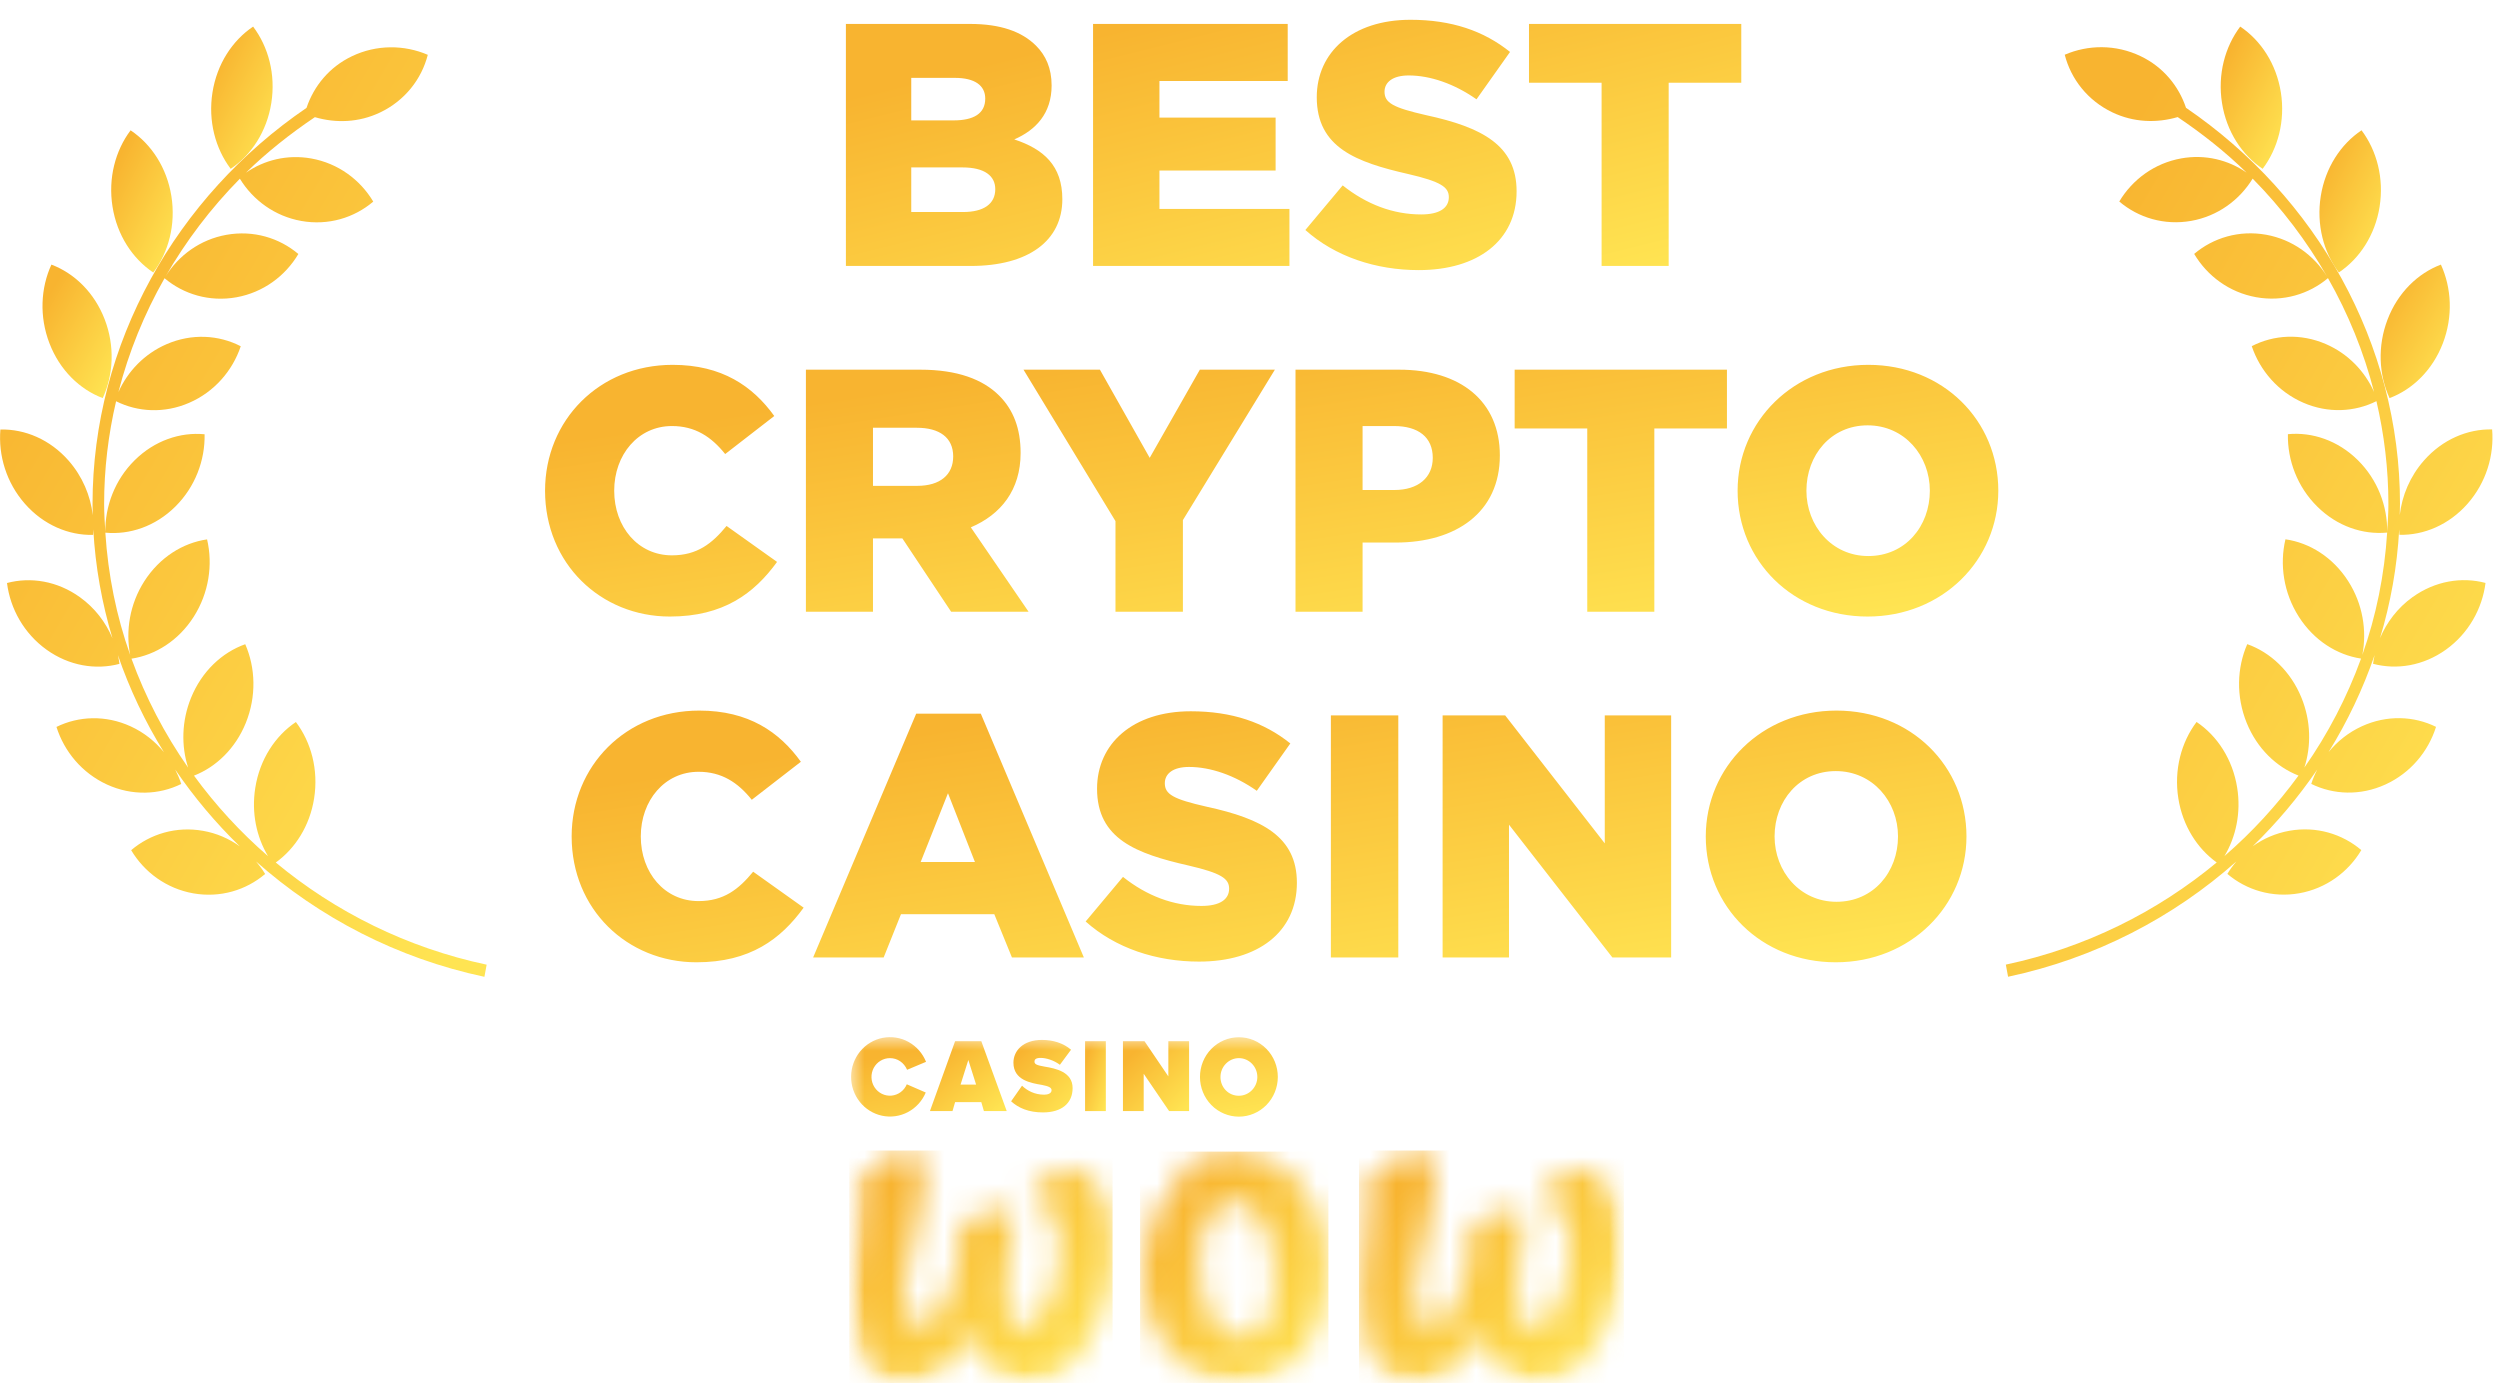 <svg fill="none" height="52" viewBox="0 0 94 52" width="94" xmlns="http://www.w3.org/2000/svg" xmlns:xlink="http://www.w3.org/1999/xlink"><linearGradient id="a"><stop offset="0" stop-color="#f8b430"/><stop offset="1" stop-color="#ffe452"/></linearGradient><linearGradient id="b" gradientUnits="userSpaceOnUse" x1="8.402" x2="11.532" xlink:href="#a" y1="1.703" y2="3.219"/><linearGradient id="c" gradientUnits="userSpaceOnUse" x1="4.644" x2="7.776" xlink:href="#a" y1="5.602" y2="7.121"/><linearGradient id="d" gradientUnits="userSpaceOnUse" x1="2.118" x2="5.37" xlink:href="#a" y1="10.61" y2="12.498"/><linearGradient id="e" gradientUnits="userSpaceOnUse" x1="3.66" x2="26.422" xlink:href="#a" y1="6.372" y2="19.729"/><linearGradient id="f" gradientUnits="userSpaceOnUse" x1="83.961" x2="87.091" xlink:href="#a" y1="1.703" y2="3.22"/><linearGradient id="g" gradientUnits="userSpaceOnUse" x1="87.673" x2="90.804" xlink:href="#a" y1="5.602" y2="7.121"/><linearGradient id="h" gradientUnits="userSpaceOnUse" x1="90.032" x2="93.284" xlink:href="#a" y1="10.61" y2="12.498"/><linearGradient id="i" gradientUnits="userSpaceOnUse" x1="79.077" x2="101.839" xlink:href="#a" y1="6.369" y2="19.726"/><linearGradient id="j" gradientUnits="userSpaceOnUse" x1="38.539" x2="41.837" xlink:href="#a" y1="1.981" y2="15.202"/><linearGradient id="k" gradientUnits="userSpaceOnUse" x1="31.422" x2="33.553" xlink:href="#a" y1="14.962" y2="28.753"/><linearGradient id="l" gradientUnits="userSpaceOnUse" x1="31.983" x2="34.199" xlink:href="#a" y1="27.962" y2="41.726"/><linearGradient id="m" gradientUnits="userSpaceOnUse" x1="35.543" x2="37.462" xlink:href="#a" y1="39.495" y2="41.858"/><linearGradient id="n" gradientUnits="userSpaceOnUse" x1="38.481" x2="40.513" xlink:href="#a" y1="39.458" y2="41.389"/><linearGradient id="o" gradientUnits="userSpaceOnUse" x1="40.955" x2="42.129" xlink:href="#a" y1="39.495" y2="39.886"/><linearGradient id="p" gradientUnits="userSpaceOnUse" x1="42.72" x2="44.677" xlink:href="#a" y1="39.495" y2="41.571"/><linearGradient id="q" gradientUnits="userSpaceOnUse" x1="35.211" x2="35.931" xlink:href="#a" y1="39.391" y2="43.73"/><linearGradient id="r" gradientUnits="userSpaceOnUse" x1="33.967" x2="40.333" xlink:href="#a" y1="44.401" y2="52.413"/><linearGradient id="s" gradientUnits="userSpaceOnUse" x1="33.912" x2="40.339" xlink:href="#a" y1="44.422" y2="52.491"/><linearGradient id="t" gradientUnits="userSpaceOnUse" x1="44.347" x2="50.786" xlink:href="#a" y1="44.446" y2="50.213"/><linearGradient id="u" gradientUnits="userSpaceOnUse" x1="44.283" x2="50.943" xlink:href="#a" y1="44.483" y2="50.358"/><linearGradient id="v" gradientUnits="userSpaceOnUse" x1="53.143" x2="59.48" xlink:href="#a" y1="44.427" y2="52.428"/><linearGradient id="w" gradientUnits="userSpaceOnUse" x1="53.091" x2="59.501" xlink:href="#a" y1="44.421" y2="52.525"/><clipPath id="x"><path d="m0 0h94v52h-94z"/></clipPath><mask id="y" height="13" maskUnits="userSpaceOnUse" width="29" x="32" y="39"><path d="m61 39h-29v13h29z" fill="#fff"/></mask><mask id="z" height="10" maskUnits="userSpaceOnUse" width="10" x="32" y="43"><path d="m33.59 43.38c-.615.338-.976.995-1.59 1.324.205.209.322.488.322.786.01.567-.146 1.125-.205 1.682-.151.98-.141 1.979.029 2.956.107.596.406 1.139.849 1.543.283.229.644.329 1.005.338h.019c.265-.002.526-.056.771-.159.756-.353 1.369-.961 1.736-1.722.195.468.419.926.761 1.294.459.508 1.2.687 1.834.508.583-.171 1.095-.535 1.453-1.035.854-1.179 1.297-2.616 1.258-4.081 0-.886-.205-1.812-.79-2.489-.263-.319-.702-.498-1.102-.358-.486.23-.899.596-1.19 1.055.468.09.839.468.985.916.195.696.195 1.434 0 2.13-.11.606-.372 1.172-.761 1.643-.185.209-.527.319-.771.139-.273-.209-.332-.587-.361-.916-.049-.966.098-1.921.254-2.867.033-.176-.002-.357-.098-.508-.283-.129-.595-.06-.878.05-.361.159-.712.329-1.083.458.049.169.098.338.088.518-.024.948-.278 1.875-.741 2.697-.185.309-.517.667-.907.538-.302-.149-.429-.498-.468-.816-.039-.537.049-1.075.185-1.593.205-.986.497-1.961.556-2.966.01-.329.01-.697-.205-.966-.066-.075-.148-.134-.239-.173-.091-.04-.189-.058-.288-.055-.146.01-.302.05-.429.129z" fill="url(#r)"/></mask><mask id="A" height="9" maskUnits="userSpaceOnUse" width="8" x="42" y="43"><path d="m45.968 50.039c-.412-.376-.684-.886-.771-1.443-.146-.776-.175-1.593.049-2.349.127-.428.39-.846.81-1.015.157-.06.327-.078.492-.052.166.026.322.096.454.201.361.289.576.727.732 1.155.263.806.293 1.672.146 2.508-.088.418-.254.866-.634 1.095-.176.1-.381.149-.576.149-.256.005-.505-.083-.702-.249zm-.615-6.55c-.431.121-.824.355-1.141.677l.156.418c-.361.199-.624.528-.829.886-.527.966-.683 2.11-.517 3.195.113.942.549 1.812 1.229 2.459.621.565 1.426.874 2.258.865s1.631-.335 2.239-.914c.741-.747 1.073-1.812 1.131-2.847.068-.995-.049-2.021-.507-2.917-.316-.65-.802-1.198-1.405-1.583-.393-.229-.83-.369-1.282-.41-.451-.041-.906.017-1.333.172z" fill="url(#t)"/></mask><mask id="B" height="10" maskUnits="userSpaceOnUse" width="11" x="51" y="43"><path d="m52.758 43.38c-.605.338-.966.995-1.58 1.324.205.209.322.488.322.786.01.567-.146 1.125-.205 1.692-.151.977-.141 1.973.029 2.946.107.596.406 1.139.849 1.543.507.398 1.219.418 1.795.179.76-.346 1.376-.956 1.736-1.722.185.448.4.896.722 1.254.351.408.897.627 1.424.607.653-.02 1.258-.368 1.697-.856.866-1.019 1.371-2.306 1.434-3.653.088-1.035-.019-2.17-.654-3.026-.254-.368-.702-.627-1.151-.498-.536.169-.907.637-1.239 1.075.468.09.839.468.985.916.195.7.195 1.441 0 2.14-.112.603-.371 1.167-.751 1.643-.185.209-.517.319-.771.149-.273-.209-.332-.587-.361-.906-.049-.966.098-1.931.254-2.877.039-.179-.01-.348-.098-.508-.312-.149-.653-.05-.956.09-.332.149-.663.299-1.005.428.049.169.098.338.088.518-.024.948-.278 1.875-.741 2.697-.185.309-.517.657-.907.547-.302-.139-.429-.498-.468-.806-.039-.557.059-1.115.195-1.662.205-.966.488-1.921.546-2.917.01-.329.01-.697-.205-.966-.066-.075-.148-.134-.239-.173-.091-.04-.189-.058-.288-.055-.176-.03-.332.01-.458.09z" fill="url(#v)"/></mask><g clip-path="url(#x)"><path d="m10.202 3.871c.169-1.073-.11-2.108-.685-2.871-.777.522-1.359 1.404-1.528 2.477-.169 1.073.11 2.109.685 2.871.778-.522 1.359-1.404 1.528-2.477z" fill="url(#b)"/><path d="m5.764 10.246c.574-.763.851-1.799.68-2.872-.172-1.073-.755-1.954-1.534-2.474-.574.764-.85 1.8-.679 2.873.171 1.073.754 1.953 1.533 2.474z" fill="url(#c)"/><path d="m3.863 14.969c.403-.878.461-1.953.074-2.96-.388-1.008-1.138-1.733-2.004-2.06-.403.878-.461 1.953-.073 2.96.387 1.008 1.137 1.733 2.004 2.06z" fill="url(#d)"/><path d="m18.298 36.272c-2.998-.636-5.698-1.989-7.929-3.841.733-.528 1.28-1.381 1.442-2.413.169-1.073-.11-2.109-.685-2.87-.778.522-1.359 1.405-1.528 2.477-.148.935.046 1.844.48 2.566-1.044-.903-1.977-1.922-2.784-3.027.833-.326 1.557-1.018 1.948-1.981.405-1.0.366-2.076-.021-2.961-.872.31-1.635 1.02-2.04 2.02-.354.874-.369 1.807-.108 2.62-.884-1.265-1.602-2.643-2.13-4.096.904-.137 1.769-.68 2.339-1.572.574-.901.727-1.966.504-2.913-.912.131-1.786.676-2.362 1.577-.545.856-.706 1.859-.529 2.769-.519-1.465-.832-3.011-.934-4.599.916.088 1.882-.237 2.631-.98.749-.742 1.121-1.745 1.101-2.72-.916-.088-1.883.237-2.632.98-.742.735-1.112 1.726-1.1 2.693-.022-.347-.046-.693-.046-1.043 0-1.321.156-2.618.45-3.871.819.409 1.814.464 2.747.059.949-.411 1.632-1.208 1.94-2.127-.827-.427-1.84-.489-2.788-.078-.834.361-1.463 1.021-1.812 1.802.386-1.505.973-2.943 1.735-4.282.718.606 1.693.898 2.701.717 1.01-.182 1.841-.801 2.33-1.628-.719-.608-1.695-.902-2.705-.721-.986.177-1.797.772-2.291 1.569.768-1.337 1.708-2.574 2.797-3.679.494.808 1.315 1.412 2.311 1.589 1.011.18 1.986-.117 2.704-.728-.491-.825-1.323-1.442-2.333-1.622-.898-.159-1.767.058-2.454.536.79-.773 1.665-1.464 2.592-2.089.788.232 1.657.204 2.454-.177.932-.445 1.558-1.254 1.792-2.167-.881-.379-1.921-.392-2.852.053-.852.407-1.434 1.124-1.708 1.942-4.894 3.337-8.046 8.856-8.046 14.9 0 .139.005.276.009.414-.085-.734-.388-1.457-.91-2.052-.699-.795-1.643-1.19-2.563-1.169-.082.973.223 1.999.923 2.794.699.795 1.643 1.19 2.563 1.169.005-.069.005-.137.007-.206.077 1.406.325 2.777.721 4.093-.252-.6-.663-1.142-1.223-1.544-.849-.61-1.851-.772-2.743-.534.123.968.637 1.896 1.486 2.506.848.609 1.851.772 2.743.534-.014-.111-.035-.219-.059-.329.44 1.281 1.022 2.505 1.733 3.652-.331-.405-.752-.744-1.254-.974-.941-.43-1.955-.389-2.789.022.293.926.961 1.735 1.902 2.167.942.43 1.955.389 2.789-.022-.059-.187-.137-.367-.226-.542.707 1.039 1.521 2.007 2.429 2.888-.4-.287-.867-.494-1.381-.584-1.011-.18-1.986.117-2.704.727.491.826 1.323 1.443 2.333 1.623 1.011.179 1.986-.117 2.704-.728-.099-.167-.216-.322-.341-.47 2.371 2.105 5.304 3.64 8.586 4.337z" fill="url(#e)"/><path d="m85.076 6.348c.574-.762.853-1.798.685-2.871-.17-1.073-.751-1.956-1.529-2.477-.575.763-.854 1.798-.685 2.871.169 1.073.751 1.956 1.529 2.477z" fill="url(#f)"/><path d="m89.473 7.772c.171-1.073-.106-2.109-.679-2.873-.778.52-1.361 1.402-1.533 2.474-.171 1.073.106 2.109.679 2.872.779-.52 1.362-1.401 1.534-2.474z" fill="url(#g)"/><path d="m89.847 14.969c.867-.327 1.617-1.052 2.004-2.06.387-1.007.329-2.082-.073-2.96-.867.327-1.617 1.052-2.004 2.06-.387 1.007-.329 2.082.073 2.96z" fill="url(#h)"/><path d="m90.711 22.452c-.56.402-.97.945-1.223 1.544.398-1.316.645-2.688.722-4.093.002.069.002.138.008.206.919.021 1.863-.374 2.563-1.169.699-.795 1.005-1.821.923-2.794-.919-.021-1.863.374-2.563 1.169-.523.594-.825 1.317-.91 2.052.003-.138.009-.275.009-.414 0-6.043-3.152-11.563-8.046-14.9-.274-.817-.856-1.535-1.708-1.942-.932-.446-1.971-.433-2.852-.053.234.913.86 1.722 1.792 2.167.797.381 1.666.409 2.455.177.926.625 1.802 1.316 2.591 2.089-.686-.478-1.556-.696-2.454-.536-1.01.18-1.841.797-2.333 1.622.718.611 1.693.907 2.704.728.997-.177 1.818-.782 2.311-1.589 1.089 1.105 2.03 2.342 2.797 3.679-.494-.796-1.306-1.391-2.291-1.569-1.01-.181-1.987.113-2.705.721.49.827 1.319 1.446 2.33 1.628 1.008.181 1.982-.111 2.701-.717.762 1.339 1.348 2.777 1.734 4.282-.349-.781-.978-1.441-1.812-1.802-.949-.411-1.961-.35-2.788.078.309.919.992 1.716 1.941 2.127.933.405 1.927.35 2.747-.059.293 1.252.45 2.55.45 3.871 0 .35-.024.696-.046 1.043.012-.968-.358-1.958-1.1-2.693-.749-.743-1.716-1.067-2.633-.98-.019.976.352 1.978 1.102 2.72.748.743 1.715 1.067 2.63.98-.101 1.588-.414 3.134-.933 4.599.177-.91.017-1.913-.529-2.769-.575-.901-1.45-1.446-2.362-1.577-.224.947-.072 2.012.504 2.913.57.893 1.435 1.435 2.339 1.572-.528 1.454-1.246 2.831-2.131 4.096.261-.813.247-1.746-.108-2.62-.405-.999-1.168-1.71-2.04-2.019-.388.885-.426 1.962-.021 2.961.391.963 1.115 1.655 1.948 1.981-.808 1.105-1.741 2.124-2.785 3.027.433-.722.628-1.63.48-2.566-.169-1.073-.75-1.956-1.528-2.477-.575.762-.855 1.797-.686 2.87.163 1.032.709 1.885 1.443 2.413-2.231 1.852-4.931 3.205-7.929 3.841l.085.456c3.282-.697 6.215-2.232 8.586-4.337-.126.148-.241.303-.341.47.718.61 1.694.907 2.704.728 1.01-.18 1.841-.797 2.333-1.623-.718-.61-1.694-.907-2.704-.727-.514.091-.981.297-1.381.584.907-.881 1.721-1.849 2.429-2.888-.089.174-.168.354-.226.542.835.411 1.848.452 2.789.022.942-.431 1.611-1.24 1.902-2.167-.834-.411-1.847-.453-2.789-.022-.501.23-.923.568-1.254.974.711-1.147 1.294-2.371 1.734-3.652-.024.11-.045.219-.059.329.892.238 1.895.075 2.743-.534.849-.61 1.362-1.539 1.486-2.506-.893-.238-1.895-.076-2.744.534z" fill="url(#i)"/><path d="m31.806 10h4.693c2.171 0 3.445-.949 3.445-2.509 0-1.261-.702-1.885-1.807-2.249.806-.351 1.404-.975 1.404-2.028 0-.65-.221-1.131-.585-1.495-.533-.533-1.339-.819-2.483-.819h-4.667zm2.457-2.028v-1.677h1.924c.845 0 1.235.325 1.235.819 0 .559-.442.858-1.209.858zm0-3.445v-1.599h1.638c.754 0 1.144.286 1.144.78 0 .559-.429.819-1.196.819zm6.836 5.473h7.384v-2.145h-4.888v-1.443h4.368v-1.989h-4.368v-1.378h4.823v-2.145h-7.319zm12.246.156c2.21 0 3.679-1.105 3.679-2.964 0-1.729-1.3-2.405-3.393-2.86-1.261-.286-1.573-.468-1.573-.884 0-.351.299-.611.91-.611.806 0 1.716.312 2.548.897l1.261-1.781c-.988-.793-2.197-1.209-3.744-1.209-2.184 0-3.523 1.222-3.523 2.912 0 1.898 1.495 2.444 3.432 2.886 1.235.286 1.534.494 1.534.871 0 .416-.364.65-1.04.65-1.053 0-2.054-.377-2.951-1.092l-1.404 1.677c1.118 1.001 2.652 1.508 4.264 1.508zm6.875-.156h2.522v-6.89h2.73v-2.21h-7.982v2.21h2.73z" fill="url(#j)"/><path d="m25.187 23.182c2.015 0 3.172-.871 4.03-2.054l-1.898-1.352c-.546.663-1.105 1.105-2.054 1.105-1.274 0-2.171-1.066-2.171-2.431 0-1.352.897-2.431 2.171-2.431.871 0 1.482.403 2.002 1.053l1.846-1.43c-.806-1.118-1.963-1.924-3.822-1.924-2.756 0-4.797 2.08-4.797 4.732 0 2.743 2.093 4.732 4.693 4.732zm5.115-.182h2.522v-2.756h1.105l1.833 2.756h2.912l-2.171-3.172c1.131-.481 1.872-1.404 1.872-2.795 0-.923-.273-1.625-.806-2.158-.611-.611-1.573-.975-2.964-.975h-4.303zm2.522-4.732v-2.184h1.651c.845 0 1.365.364 1.365 1.079 0 .689-.494 1.105-1.352 1.105zm9.118 4.732h2.535v-3.445l3.458-5.655h-2.821l-1.885 3.315-1.872-3.315h-2.873l3.458 5.694zm6.769 0h2.522v-2.6h1.248c2.262 0 3.913-1.131 3.913-3.276 0-2.041-1.482-3.224-3.783-3.224h-3.9zm2.522-4.576v-2.405h1.183c.91 0 1.456.416 1.456 1.196 0 .741-.546 1.209-1.443 1.209zm8.448 4.576h2.522v-6.89h2.73v-2.21h-7.982v2.21h2.73zm10.541.182c2.808 0 4.914-2.119 4.914-4.732 0-2.639-2.08-4.732-4.888-4.732s-4.914 2.119-4.914 4.732c0 2.639 2.08 4.732 4.888 4.732zm.026-2.275c-1.378 0-2.327-1.144-2.327-2.457 0-1.339.923-2.457 2.301-2.457 1.391 0 2.34 1.144 2.34 2.457 0 1.339-.923 2.457-2.314 2.457z" fill="url(#k)"/><path d="m26.187 36.182c2.015 0 3.172-.871 4.03-2.054l-1.898-1.352c-.546.663-1.105 1.105-2.054 1.105-1.274 0-2.171-1.066-2.171-2.431 0-1.352.897-2.431 2.171-2.431.871 0 1.482.403 2.002 1.053l1.846-1.43c-.806-1.118-1.963-1.924-3.822-1.924-2.756 0-4.797 2.08-4.797 4.732 0 2.743 2.093 4.732 4.693 4.732zm4.387-.182h2.652l.65-1.625h3.51l.663 1.625h2.704l-3.874-9.165h-2.431zm4.043-3.588 1.027-2.587 1.014 2.587zm10.467 3.744c2.21 0 3.679-1.105 3.679-2.964 0-1.729-1.3-2.405-3.393-2.86-1.261-.286-1.573-.468-1.573-.884 0-.351.299-.611.91-.611.806 0 1.716.312 2.548.897l1.261-1.781c-.988-.793-2.197-1.209-3.744-1.209-2.184 0-3.523 1.222-3.523 2.912 0 1.898 1.495 2.444 3.432 2.886 1.235.286 1.534.494 1.534.871 0 .416-.364.65-1.04.65-1.053 0-2.054-.377-2.951-1.092l-1.404 1.677c1.118 1.001 2.652 1.508 4.264 1.508zm4.957-.156h2.535v-9.1h-2.535zm4.201 0h2.496v-4.992l3.887 4.992h2.21v-9.1h-2.496v4.81l-3.744-4.81h-2.353zm14.783.182c2.808 0 4.914-2.119 4.914-4.732 0-2.639-2.08-4.732-4.888-4.732s-4.914 2.119-4.914 4.732c0 2.639 2.08 4.732 4.888 4.732zm.026-2.275c-1.378 0-2.327-1.144-2.327-2.457 0-1.339.923-2.457 2.301-2.457 1.391 0 2.34 1.144 2.34 2.457 0 1.339-.923 2.457-2.314 2.457z" fill="url(#l)"/><g mask="url(#y)"><path d="m34.965 41.777h.849l.098-.338h.985l.098.338h.858l-.956-2.628h-.985zm1.444-1.921.293.926h-.585z" fill="url(#m)"/><path d="m39.257 41.16c-.351 0-.634-.149-.829-.338l-.41.587c.273.249.653.418 1.2.418.693 0 1.112-.339 1.112-.916 0-.607-.634-.737-1.054-.806-.273-.05-.38-.08-.38-.189 0-.07.039-.139.234-.139.205 0 .497.09.722.259l.419-.567c-.293-.249-.673-.368-1.093-.368-.712 0-1.073.408-1.073.856 0 .657.654.766 1.073.836.254.05.361.1.361.199 0 .119-.137.169-.283.169z" fill="url(#n)"/><path d="m40.799 39.149h.78v2.628h-.78z" fill="url(#o)"/><path d="m43.003 40.374.956 1.403h.751v-2.628h-.78v1.324l-.897-1.324h-.81v2.628h.78z" fill="url(#p)"/><path d="m48.046 40.493c0-.396-.154-.776-.429-1.056-.274-.28-.646-.437-1.035-.437-.388 0-.76.157-1.035.437s-.428.66-.428 1.056.154.776.428 1.056.647.437 1.035.437c.388 0 .76-.157 1.035-.437.274-.28.429-.66.429-1.056zm-2.156 0c0-.388.312-.707.693-.707.381 0 .693.319.693.707s-.312.707-.693.707c-.091.001-.182-.016-.267-.051-.085-.035-.162-.087-.226-.153s-.116-.144-.15-.231c-.034-.086-.051-.179-.05-.272zm-12.427-.707c.283 0 .527.169.644.438l.712-.299c-.128-.319-.36-.583-.658-.748s-.641-.218-.973-.153-.631.245-.848.51c-.216.265-.336.598-.339.943-.003.345.111.68.323.949.212.269.508.454.839.525.331.071.675.023.975-.136.3-.159.537-.419.67-.736l-.712-.309c-.049.117-.129.219-.23.294s-.221.12-.345.132c-.125.011-.25-.012-.363-.068-.113-.056-.208-.141-.277-.248-.069-.107-.108-.231-.113-.358-.005-.128.024-.254.083-.366.06-.112.148-.206.256-.271.108-.065.231-.099.356-.099z" fill="url(#q)"/><g mask="url(#z)"><path d="m31.932 43.26h9.901v8.839h-9.901z" fill="url(#s)"/></g><g mask="url(#A)"><path d="m42.867 43.3h7.082v8.998h-7.082z" fill="url(#u)"/></g><g mask="url(#B)"><path d="m51.099 43.26h9.959v8.829h-9.959z" fill="url(#w)"/></g></g></g></svg>